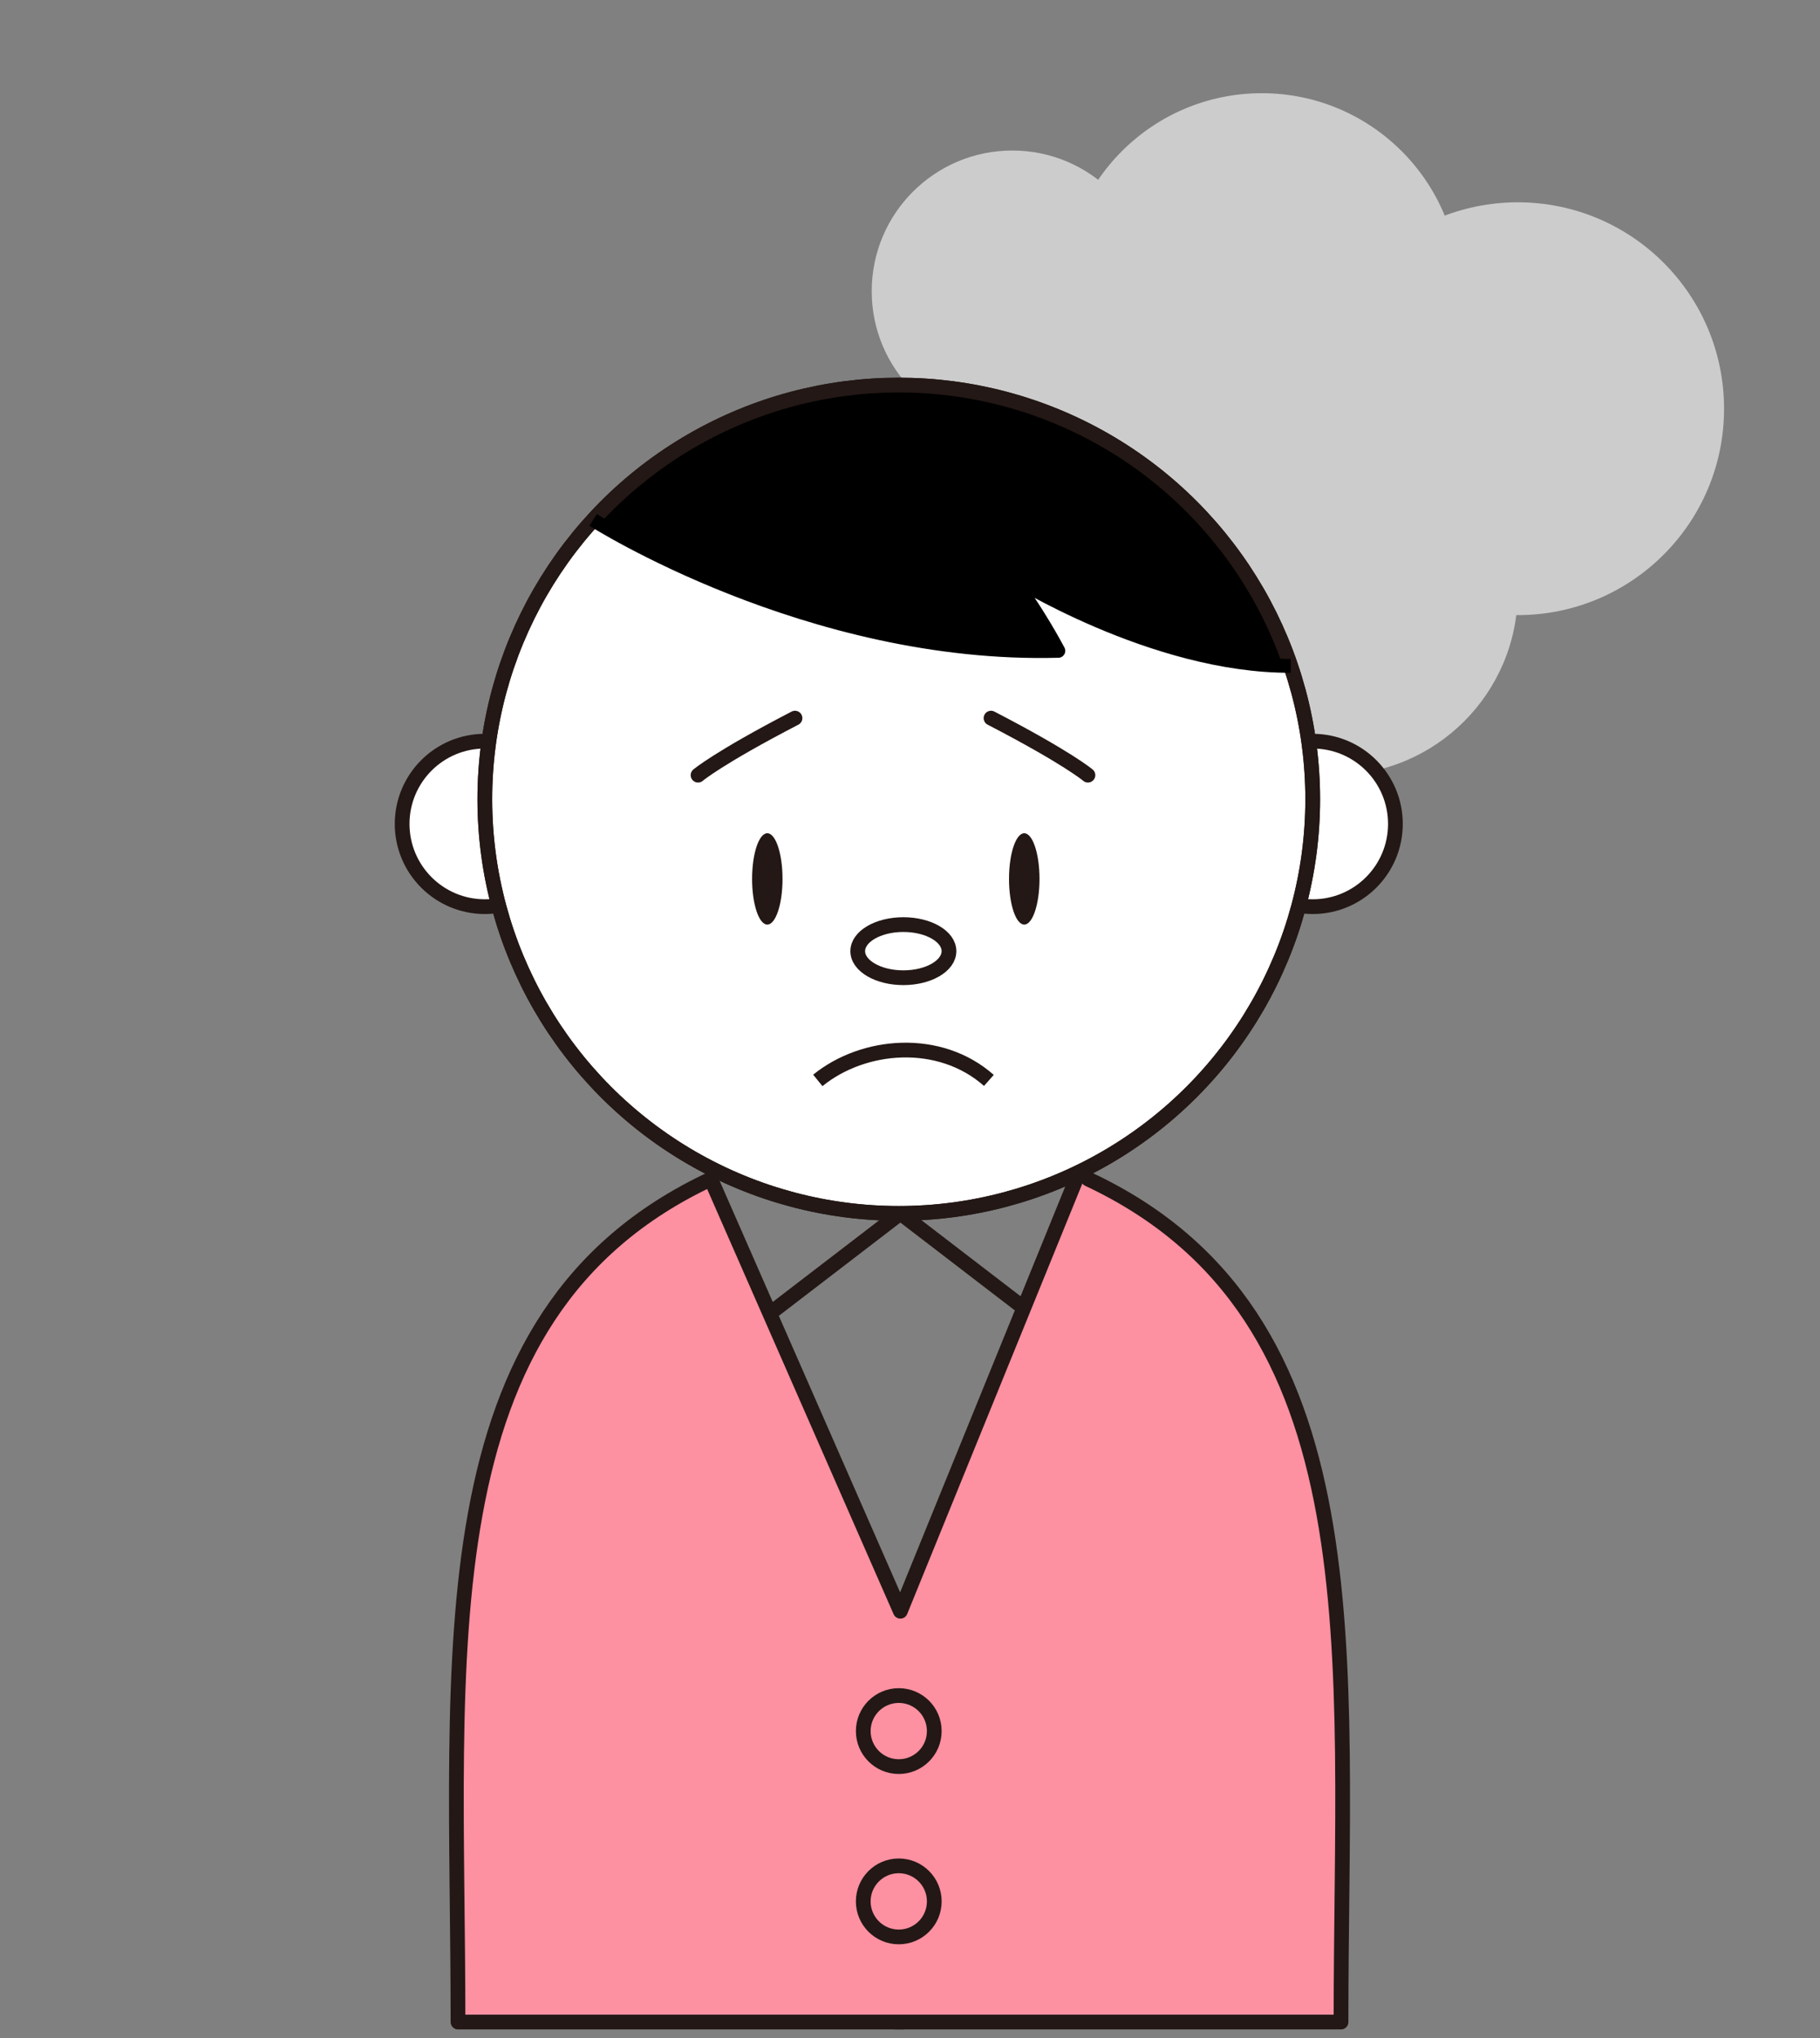 <?xml version="1.0" encoding="utf-8"?>
<!-- Generator: Adobe Illustrator 16.0.0, SVG Export Plug-In . SVG Version: 6.00 Build 0)  -->
<!DOCTYPE svg PUBLIC "-//W3C//DTD SVG 1.1//EN" "http://www.w3.org/Graphics/SVG/1.1/DTD/svg11.dtd">
<svg version="1.1" id="レイヤー_6" xmlns="http://www.w3.org/2000/svg" xmlns:xlink="http://www.w3.org/1999/xlink" x="0px"
	 y="0px" width="131.329px" height="147px" viewBox="0 0 131.329 147" enable-background="new 0 0 131.329 147"
	 xml:space="preserve">
<rect x="0" y="0" width="131.329" height="147" fill="#808080" stroke="none"/>
<path fill="#FD90A1" d="M96.767,145.833H33.049c0,0-0.327-13.733,0-21.595c0.327-7.86-1.663-29.234,18.243-39.2l13.677,31.168
	l12.723-31.254c0,0,8.063,2.729,11.451,8.462s7.755,14.877,7.699,31.434C96.788,141.404,96.767,145.833,96.767,145.833z"/>
<g>
	<circle fill="#CCCCCC" cx="91.049" cy="21.001" r="14.279"/>
	<circle fill="#CCCCCC" cx="109.52" cy="29.477" r="14.886"/>
	<circle fill="#CCCCCC" cx="78.932" cy="37.03" r="16.03"/>
	<circle fill="#CCCCCC" cx="96.312" cy="42.685" r="13.208"/>
	<circle fill="#CCCCCC" cx="73.047" cy="21.001" r="10.145"/>
</g>
<polyline fill="none" stroke="#231815" stroke-width="1.063" stroke-linecap="round" stroke-linejoin="round" stroke-miterlimit="10" points="
	77.972,84.266 64.969,116.206 51.292,85.038 "/>
<polyline fill="none" stroke="#231815" stroke-width="1.063" stroke-linejoin="round" stroke-miterlimit="10" points="
	55.368,94.868 64.97,87.505 73.909,94.361 "/>
<g>
	<circle fill="#FFFFFF" stroke="#231815" stroke-width="1.063" stroke-miterlimit="10" cx="94.724" cy="59.422" r="5.967"/>
	<circle fill="#FFFFFF" stroke="#231815" stroke-width="1.063" stroke-miterlimit="10" cx="34.985" cy="59.422" r="5.967"/>
	<circle fill="#FFFFFF" stroke="#231815" stroke-width="1.063" stroke-miterlimit="10" cx="64.854" cy="57.642" r="29.87"/>
	<g>
		<g>
			<defs>
				<path id="SVGID_1_" d="M36.094,31.989c3.086,7.201,32.745,17.008,40.274,14.95c0,0-0.671-1.303-3.498-5.418
					c0,0,14.248,9.465,28.033,5.556L87.53,27.772l-24.278-6.207L36.094,31.989z"/>
			</defs>
			<clipPath id="SVGID_2_">
				<use xlink:href="#SVGID_1_"  overflow="visible"/>
			</clipPath>
			<circle clip-path="url(#SVGID_2_)" cx="64.854" cy="57.642" r="29.87"/>
		</g>
	</g>
	<ellipse fill="#231815" cx="55.368" cy="63.389" rx="1.098" ry="3.294"/>
	<ellipse fill="#231815" cx="73.909" cy="63.389" rx="1.1" ry="3.294"/>
	
		<ellipse fill="none" stroke="#231815" stroke-width="1.063" stroke-miterlimit="10" cx="65.185" cy="68.599" rx="3.292" ry="1.916"/>
	<path fill="none" stroke="#231815" stroke-width="1.063" stroke-miterlimit="10" d="M59.012,77.921
		c3.292-2.675,8.779-3.153,12.345,0"/>
	<path fill="none" stroke="#231815" stroke-width="1.063" stroke-linecap="round" stroke-miterlimit="10" d="M57.366,51.792
		c-5.555,2.88-6.995,4.114-6.995,4.114"/>
	<path fill="none" stroke="#231815" stroke-width="1.063" stroke-linecap="round" stroke-miterlimit="10" d="M71.51,51.792
		c5.556,2.88,6.994,4.114,6.994,4.114"/>
</g>
<circle fill="none" stroke="#231815" stroke-width="1.063" stroke-linejoin="round" stroke-miterlimit="10" cx="64.854" cy="124.848" r="2.562"/>
<circle fill="none" stroke="#231815" stroke-width="1.063" stroke-linejoin="round" stroke-miterlimit="10" cx="64.854" cy="137.131" r="2.563"/>
<path fill="none" stroke="#231815" stroke-width="1.063" stroke-linecap="round" stroke-linejoin="round" stroke-miterlimit="10" d="
	M51.292,85.038c-20.986,9.83-18.243,34.187-18.243,60.795h32.136"/>
<path fill="none" stroke="#231815" stroke-width="1.063" stroke-linecap="round" stroke-linejoin="round" stroke-miterlimit="10" d="
	M78.524,85.038c20.986,9.83,18.242,34.187,18.242,60.795H64.631"/>
<path fill="none" stroke="#231815" stroke-width="1.063" stroke-linecap="round" stroke-linejoin="round" stroke-miterlimit="10" d="
	M78.524,85.038"/>
<circle fill="none" stroke="#231815" stroke-width="1.063" stroke-miterlimit="10" cx="64.854" cy="57.642" r="29.87"/>
<path fill="none" stroke="#000000" stroke-linejoin="round" stroke-miterlimit="10" d="M42.8,37.498c0,0,15.564,9.928,33.568,9.441
	c0,0-1.634-3.119-3.498-5.418c0,0,10.322,6.54,20.264,6.502"/>
</svg>
